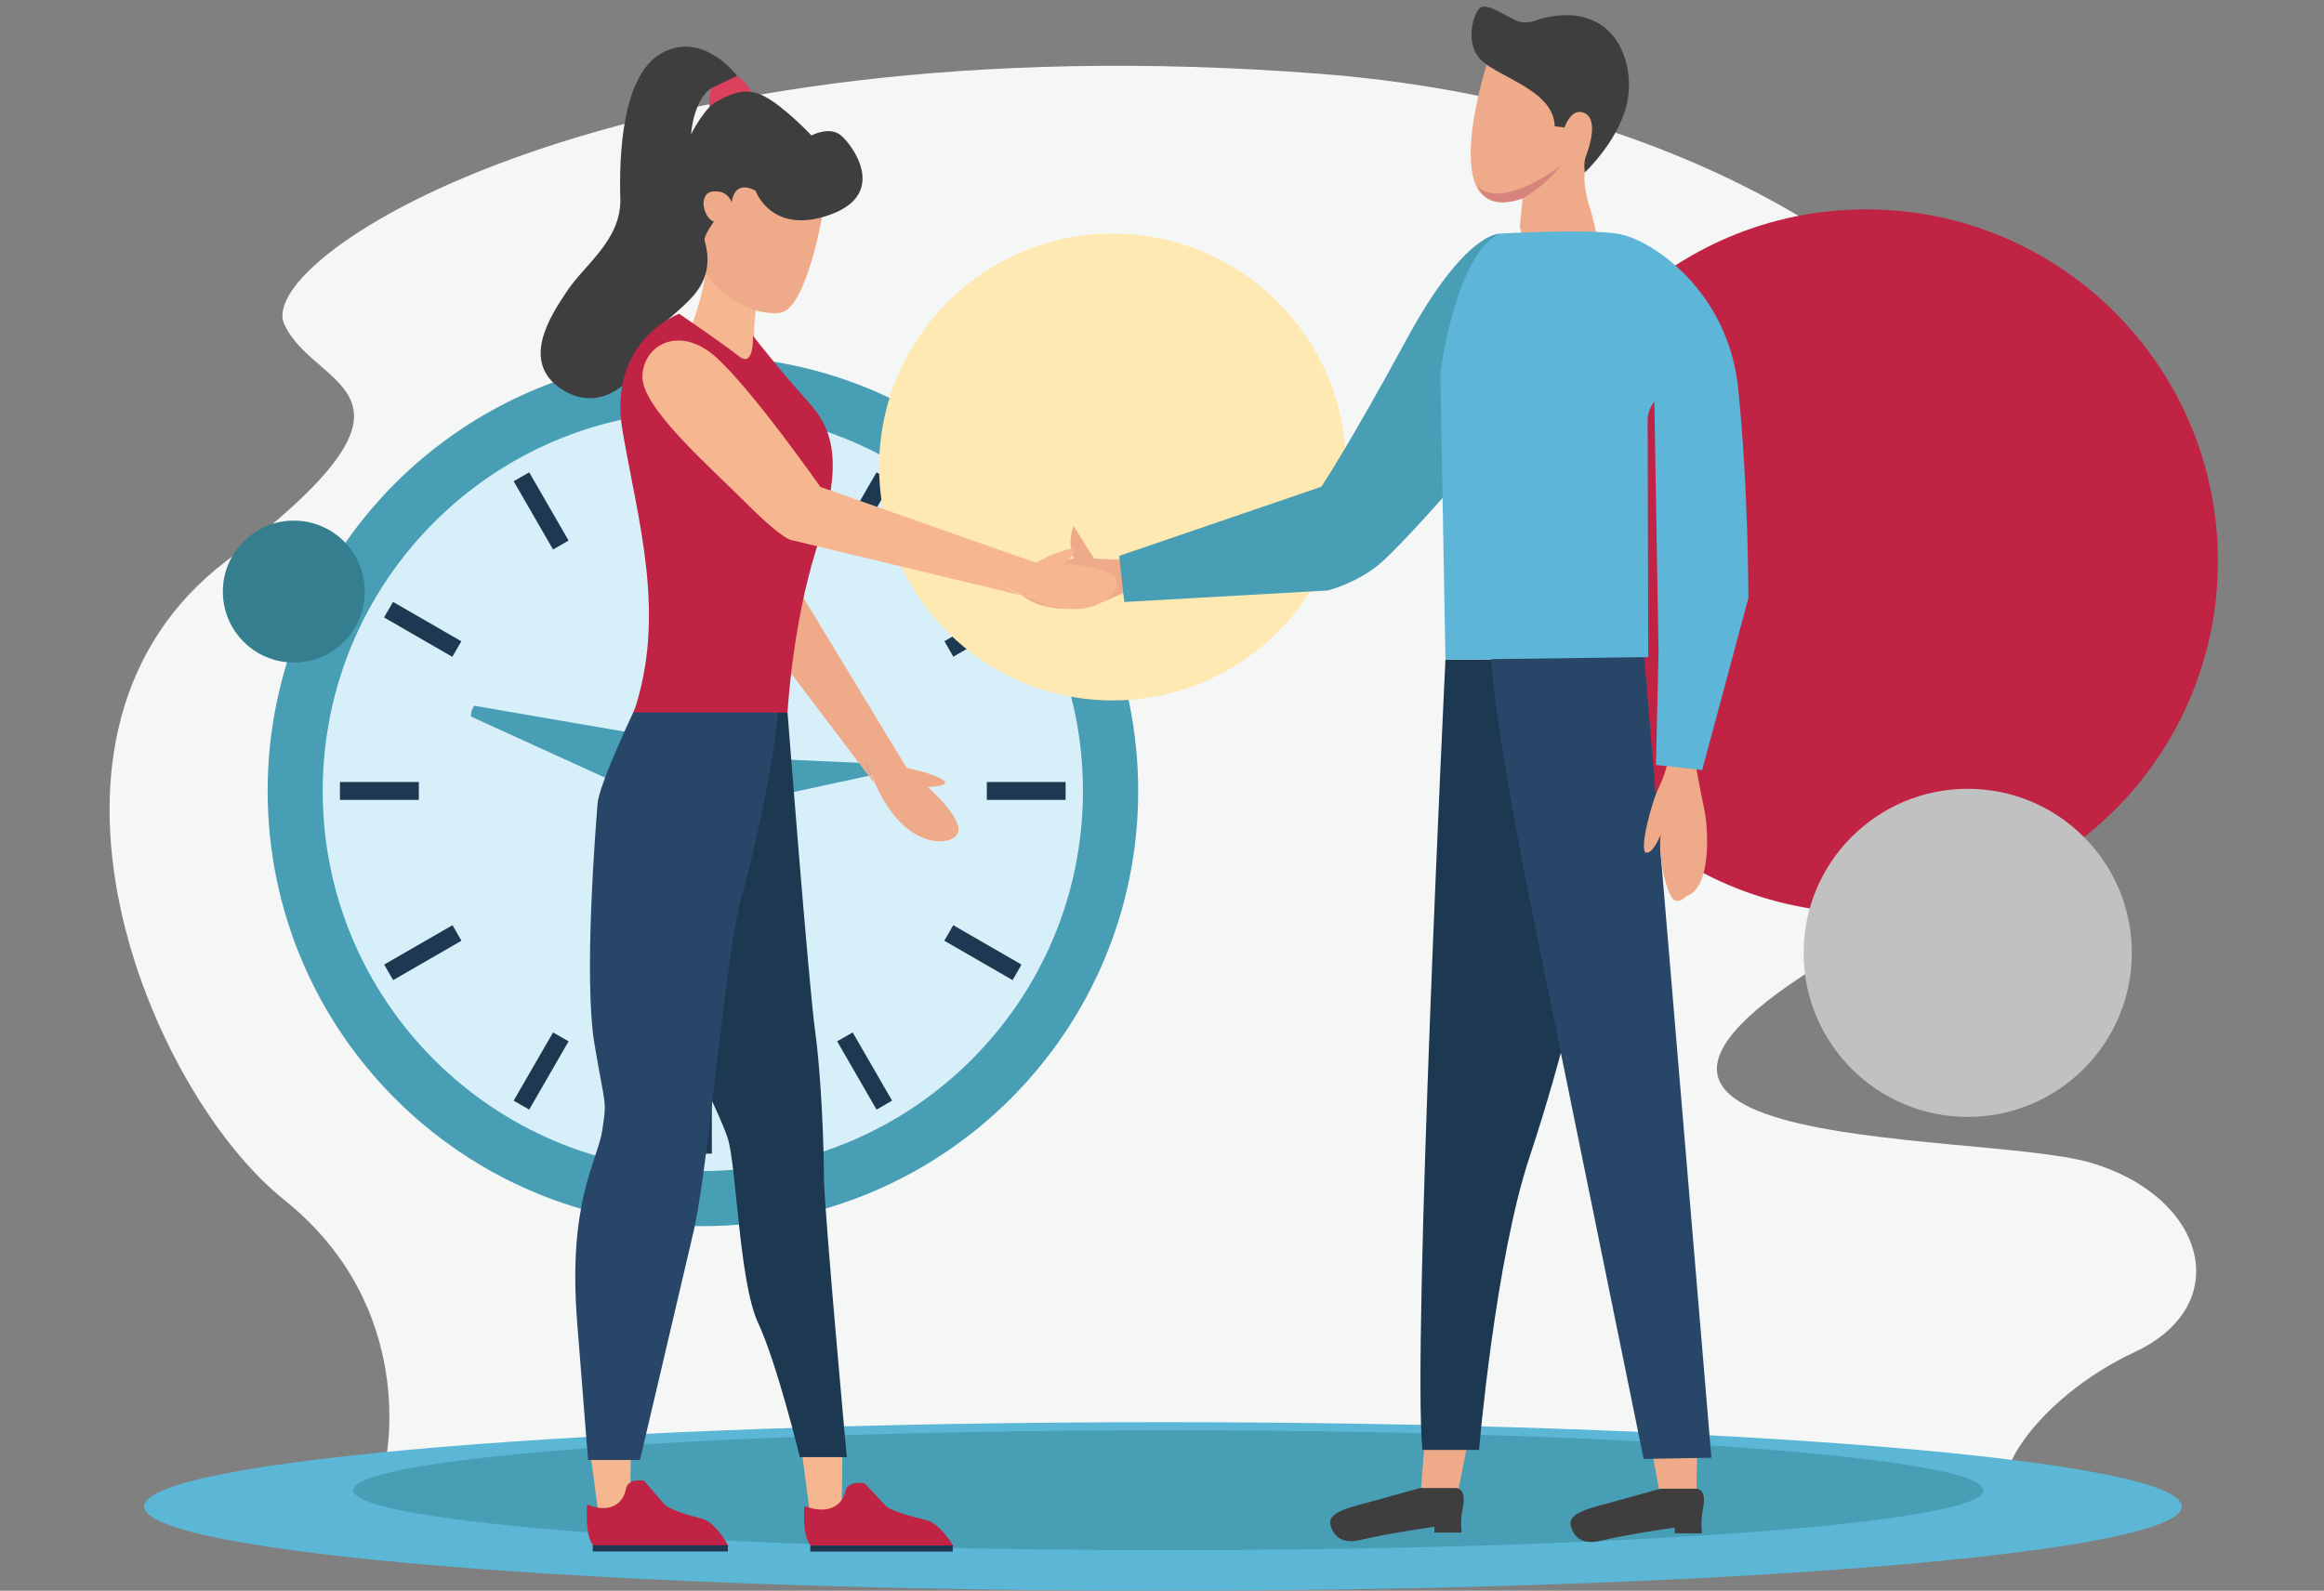 <?xml version="1.0" encoding="UTF-8"?> <!-- Generator: Adobe Illustrator 27.7.0, SVG Export Plug-In . SVG Version: 6.00 Build 0) --> <svg xmlns="http://www.w3.org/2000/svg" xmlns:xlink="http://www.w3.org/1999/xlink" version="1.1" id="Layer_1" x="0px" y="0px" viewBox="0 0 231.83 158.73" style="enable-background:new 0 0 231.83 158.73;" xml:space="preserve"><rect x="0" y="0" width="231.83" height="158.73" fill="#808080" stroke="none"/> <style type="text/css"> .st0{clip-path:url(#SVGID_00000000910554325446980790000002716272017376494219_);fill:#F5F6F6;} .st1{clip-path:url(#SVGID_00000000910554325446980790000002716272017376494219_);fill:#D7EFF8;} .st2{clip-path:url(#SVGID_00000000910554325446980790000002716272017376494219_);fill:#489EB5;} .st3{clip-path:url(#SVGID_00000000910554325446980790000002716272017376494219_);fill:#1D3851;} .st4{clip-path:url(#SVGID_00000000910554325446980790000002716272017376494219_);fill:#FFE9B3;} .st5{clip-path:url(#SVGID_00000000910554325446980790000002716272017376494219_);fill:#C12345;} .st6{clip-path:url(#SVGID_00000000910554325446980790000002716272017376494219_);fill:#C2C1C1;} .st7{clip-path:url(#SVGID_00000000910554325446980790000002716272017376494219_);fill:#347E8F;} .st8{clip-path:url(#SVGID_00000000910554325446980790000002716272017376494219_);fill:#5CB6D5;} .st9{clip-path:url(#SVGID_00000000910554325446980790000002716272017376494219_);fill:#EFAB89;} .st10{clip-path:url(#SVGID_00000000910554325446980790000002716272017376494219_);fill:#F5B690;} .st11{clip-path:url(#SVGID_00000000910554325446980790000002716272017376494219_);fill:#DB405D;} .st12{clip-path:url(#SVGID_00000000910554325446980790000002716272017376494219_);fill:#3E3E3E;} .st13{clip-path:url(#SVGID_00000000910554325446980790000002716272017376494219_);fill:#284667;} .st14{clip-path:url(#SVGID_00000000910554325446980790000002716272017376494219_);fill:#D7847C;} .st15{clip-path:url(#SVGID_00000000910554325446980790000002716272017376494219_);fill:#5DB6D7;} </style> <g> <defs> <rect id="SVGID_1_" width="231.83" height="158.73"></rect> </defs> <clipPath id="SVGID_00000105404650438316089950000012176993475637206169_"> <use xlink:href="#SVGID_1_" style="overflow:visible;"></use> </clipPath> <path style="clip-path:url(#SVGID_00000105404650438316089950000012176993475637206169_);fill:#F5F6F6;" d="M38.47,145.71 c0,0,3.37-15.18-10.12-25.98C14.85,108.93,0,73.16,22.61,55.95c22.61-17.21,8.77-16.87,5.74-23.62S61.75,1.96,131.61,7.36 c69.85,5.4,100.22,61.75,56.69,85.04c-43.53,23.28,8.77,20.25,20.25,23.62c11.47,3.37,14.51,14.17,4.39,18.9 c-10.12,4.72-15.52,13.83-11.47,14.51"></path> <path style="clip-path:url(#SVGID_00000105404650438316089950000012176993475637206169_);fill:#D7EFF8;" d="M110.78,78.93 c0,22.46-18.21,40.67-40.67,40.67c-22.46,0-40.67-18.21-40.67-40.67c0-22.46,18.21-40.67,40.67-40.67 C92.57,38.26,110.78,56.47,110.78,78.93"></path> <path style="clip-path:url(#SVGID_00000105404650438316089950000012176993475637206169_);fill:#489EB5;" d="M26.7,78.93 c0-23.98,19.44-43.41,43.42-43.41c23.98,0,43.41,19.44,43.42,43.41c0,23.98-19.44,43.41-43.42,43.42 C46.13,122.34,26.7,102.9,26.7,78.93 M43.3,52.12c-6.87,6.87-11.1,16.33-11.11,26.81c0,10.48,4.24,19.94,11.11,26.81 c6.87,6.86,16.33,11.1,26.81,11.11c10.48,0,19.94-4.24,26.81-11.11c6.87-6.87,11.11-16.33,11.11-26.81 c0-10.48-4.24-19.94-11.11-26.81c-6.87-6.87-16.33-11.1-26.81-11.11C59.63,41.01,50.17,45.25,43.3,52.12"></path> <path style="clip-path:url(#SVGID_00000105404650438316089950000012176993475637206169_);fill:#1D3851;" d="M69.22,50.6h1.79v-7.86 h-1.79V50.6z M69.22,115.12h1.79v-7.86h-1.79V115.12z M56.72,53.94l-3.93-6.81l-1.55,0.89l3.93,6.81L56.72,53.94z M83.51,103.91 l3.93,6.81l1.55-0.89l-3.93-6.81L83.51,103.91z M94.2,93.87l6.81,3.93l0.89-1.55l-6.81-3.93L94.2,93.87z M46.02,63.99l-6.81-3.93 l-0.9,1.55l6.81,3.93L46.02,63.99z M41.78,78.03l-7.87,0v1.79h7.87V78.03z M98.44,79.82h7.86v-1.79h-7.86V79.82z M101.91,61.6 l-0.89-1.55l-6.81,3.93l0.89,1.55L101.91,61.6z M38.32,96.25l0.9,1.55l6.81-3.93l-0.89-1.55L38.32,96.25z M51.24,109.83l1.55,0.89 l3.93-6.81l-1.55-0.89L51.24,109.83z M83.51,53.94l1.55,0.89l3.93-6.81l-1.55-0.89L83.51,53.94z"></path> <path style="clip-path:url(#SVGID_00000105404650438316089950000012176993475637206169_);fill:#489EB5;" d="M72.75,78.47 c0,1.55-1.26,2.81-2.81,2.81c-1.55,0-2.81-1.26-2.81-2.81c0-1.55,1.26-2.81,2.81-2.81C71.5,75.66,72.75,76.91,72.75,78.47"></path> <polygon style="clip-path:url(#SVGID_00000105404650438316089950000012176993475637206169_);fill:#489EB5;" points="66.71,76.63 62.44,73.03 47.28,70.42 47.06,70.89 47.05,70.89 47.04,70.93 47.03,70.97 47.04,70.98 46.96,71.49 60.95,77.87 66.5,77.3 "></polygon> <polygon style="clip-path:url(#SVGID_00000105404650438316089950000012176993475637206169_);fill:#489EB5;" points="73.96,78.1 77.73,79.34 88.43,77.03 88.45,76.66 88.46,76.66 88.46,76.63 88.46,76.6 88.45,76.6 88.37,76.24 77.43,75.75 73.91,77.6 "></polygon> <path style="clip-path:url(#SVGID_00000105404650438316089950000012176993475637206169_);fill:#FFE9B3;" d="M134.28,46.6 c0,12.86-10.43,23.29-23.29,23.29c-12.86,0-23.29-10.43-23.29-23.29c0-12.86,10.43-23.29,23.29-23.29 C123.85,23.31,134.28,33.74,134.28,46.6"></path> <path style="clip-path:url(#SVGID_00000105404650438316089950000012176993475637206169_);fill:#C12345;" d="M221.25,55.99 c0,19.38-15.71,35.1-35.1,35.1c-19.38,0-35.1-15.71-35.1-35.1c0-19.38,15.71-35.1,35.1-35.1C205.54,20.9,221.25,36.61,221.25,55.99 "></path> <path style="clip-path:url(#SVGID_00000105404650438316089950000012176993475637206169_);fill:#C2C1C1;" d="M212.66,95.08 c0,9.04-7.33,16.37-16.37,16.37c-9.04,0-16.37-7.33-16.37-16.37c0-9.04,7.33-16.37,16.37-16.37 C205.33,78.71,212.66,86.04,212.66,95.08"></path> <path style="clip-path:url(#SVGID_00000105404650438316089950000012176993475637206169_);fill:#347E8F;" d="M36.39,59.03 c0,3.91-3.17,7.08-7.08,7.08c-3.91,0-7.08-3.17-7.08-7.08c0-3.91,3.17-7.08,7.08-7.08C33.22,51.95,36.39,55.12,36.39,59.03"></path> <path style="clip-path:url(#SVGID_00000105404650438316089950000012176993475637206169_);fill:#5CB6D5;" d="M217.64,150.32 c0,4.64-45.5,8.41-101.63,8.41c-56.13,0-101.63-3.76-101.63-8.41c0-4.64,45.5-8.41,101.63-8.41 C172.14,141.91,217.64,145.68,217.64,150.32"></path> <path style="clip-path:url(#SVGID_00000105404650438316089950000012176993475637206169_);fill:#489EB5;" d="M197.86,148.7 c0,3.3-36.4,5.98-81.31,5.98c-44.91,0-81.31-2.68-81.31-5.98c0-3.3,36.4-5.98,81.31-5.98C161.46,142.72,197.86,145.4,197.86,148.7"></path> <path style="clip-path:url(#SVGID_00000105404650438316089950000012176993475637206169_);fill:#EFAB89;" d="M78.64,57.16 l11.8,19.46c0,0,2.61,0.52,3.61,1.19s-1.52,0.71-1.52,0.71s3.34,2.93,3.07,4.43c-0.27,1.5-5.05,2.18-8.11-4.36 c-3.06-6.54-0.25-0.4-0.25-0.4l-14.15-18.7c0,0-0.67-0.35-1.2-5.77c-0.53-5.42-2.02-14.11,0.07-16.42s6.05-1.54,6.83,3.11 C79.55,45.08,78.64,57.16,78.64,57.16"></path> <polyline style="clip-path:url(#SVGID_00000105404650438316089950000012176993475637206169_);fill:#F5B690;" points="79.98,144.8 80.77,150.83 83.97,150.71 84.03,145.04 "></polyline> <polyline style="clip-path:url(#SVGID_00000105404650438316089950000012176993475637206169_);fill:#F5B690;" points="58.87,144.8 59.66,150.83 62.86,150.71 62.92,145.04 "></polyline> <path style="clip-path:url(#SVGID_00000105404650438316089950000012176993475637206169_);fill:#DB405D;" d="M73.33,7.51l0.31,0.14 c0,0,1.16,0.79,1.37,1.77c0.21,0.98-1.89,1.15-1.89,1.15l-2.31,0.64c0,0-0.18-1.62,0.14-2.38"></path> <path style="clip-path:url(#SVGID_00000105404650438316089950000012176993475637206169_);fill:#F5B690;" d="M75.54,30.07 c0,0-0.65,3.2-0.11,5.49c0.54,2.28-6.84-0.16-6.84-0.16V33.6c0,0,1.88-4.65,1.79-7.11"></path> <path style="clip-path:url(#SVGID_00000105404650438316089950000012176993475637206169_);fill:#EFAB89;" d="M82.09,21.2 c0,0-1.63,9.74-4.31,10.02c-2.67,0.27-5.8-1.4-7.79-4.53c-1.99-3.13-1.45-6.71-1-7.21c0.45-0.5,4.35-1.63,4.71-1.68 c0.36-0.04,1.77,0.05,1.95,0.09"></path> <path style="clip-path:url(#SVGID_00000105404650438316089950000012176993475637206169_);fill:#3E3E3E;" d="M71.21,22.12 c0,0-1.04,1.41-0.92,1.9c0.12,0.49,0.92,2.82-0.8,5.09c-1.72,2.27-5.64,4.42-5.58,6.32c0.06,1.9-3.68,6.13-7.85,3.43 c-4.17-2.7-1.23-7.24,0.55-9.88c1.78-2.64,5.4-5.09,5.27-9.2c-0.12-4.11,0.12-12.39,4.23-14.54c4.11-2.15,7.42,2.33,7.42,2.33 l-2.58,1.23c0,0-1.66,0.92-2.02,4.6c0,0,1.35-2.64,2.52-3.25c1.17-0.61,2.76-1.59,4.78-0.55c2.02,1.04,4.72,3.92,4.72,3.92 s1.78-0.98,2.95,0c1.17,0.98,4.72,5.83-1.11,7.91c-5.83,2.09-7.42-2.39-7.42-2.39s-2.02-1.29-2.39,1.16c0,0-0.31-1.23-1.84-1.1 C69.62,19.24,70.11,21.69,71.21,22.12"></path> <path style="clip-path:url(#SVGID_00000105404650438316089950000012176993475637206169_);fill:#1D3851;" d="M78.56,71.1 c0,0,2.11,27.13,2.74,31.68c0.63,4.55,0.89,11.63,0.89,14.67c0,3.03,2.28,27.95,2.28,27.95h-4.68c0,0-2.28-9.36-4.17-13.41 c-1.9-4.05-2.15-15.81-3.04-18.46c-0.89-2.65-3.92-8.47-3.92-8.47l-0.38-25.93l2.15-11.63"></path> <path style="clip-path:url(#SVGID_00000105404650438316089950000012176993475637206169_);fill:#284667;" d="M63.68,70.01 c0,0-3.92,8.15-4.07,10.18c-0.16,2.04-1.41,17.39-0.31,23.97c1.1,6.58,1.25,5.48,0.78,8.62c-0.47,3.13-3.45,7.05-2.51,19.11 c0.94,12.06,1.1,13.79,1.1,13.79h5.17c0,0,3.76-15.98,5.33-22.72c1.57-6.74,3.13-27.73,4.86-33.68c1.72-5.95,3.92-17.39,3.6-19.9 C77.31,66.88,63.68,70.01,63.68,70.01"></path> <path style="clip-path:url(#SVGID_00000105404650438316089950000012176993475637206169_);fill:#C12345;" d="M63.21,71.1h15.35 c0,0,0.47-8.62,2.82-16.14c2.35-7.52,2.35-11.44-0.63-14.72c-2.98-3.29-5.64-6.74-5.64-6.74s0.16,3.29-1.41,2.04 c-1.57-1.25-5.95-4.23-5.95-4.23s-7.21,2.66-5.64,11.75C63.68,52.15,66.5,61.39,63.21,71.1"></path> <path style="clip-path:url(#SVGID_00000105404650438316089950000012176993475637206169_);fill:#EFAB89;" d="M148.51,5.78 c0,0-5.79,17.28,3.38,13.99l-0.28,2.88c0,0,0.55,2.11,0.85,2.35c0.3,0.24,3.35,0.96,4.07,0.76c0.72-0.2,2.83-0.87,2.9-1.28 c0.07-0.41-0.72-3.38-0.72-3.38s-1.15-3.14-0.41-4.62c0.74-1.48,0.89-5.62,0.83-5.79c-0.07-0.17-2.7-1.83-2.7-1.83"></path> <path style="clip-path:url(#SVGID_00000105404650438316089950000012176993475637206169_);fill:#3E3E3E;" d="M155.09,12.6l0.98,0.12 c0,0,0.68-2.09,2.03-1.42c1.35,0.68,0.43,3.44,0.12,4.24c-0.31,0.8-0.12,1.66-0.12,1.66s3.69-3.44,4.3-7.44 c0.61-4-1.6-9.78-8.79-7.87c0,0-1.29,0.68-2.46,0.12c-1.17-0.55-2.64-1.6-3.38-1.29c-0.74,0.31-1.78,3.57,0,5.29 C149.56,7.75,155.03,9.04,155.09,12.6"></path> <path style="clip-path:url(#SVGID_00000105404650438316089950000012176993475637206169_);fill:#D7847C;" d="M147.37,18.58 c0.68,1.41,2.04,2.07,4.5,1.23c1.15-0.63,2.46-1.64,3.81-3.24C155.68,16.56,149.83,21.03,147.37,18.58"></path> <polyline style="clip-path:url(#SVGID_00000105404650438316089950000012176993475637206169_);fill:#EFAB89;" points="169.3,144.93 169.21,149.41 165.52,148.79 164.67,144.12 "></polyline> <polyline style="clip-path:url(#SVGID_00000105404650438316089950000012176993475637206169_);fill:#EFAB89;" points=" 142.12,143.82 141.7,149.25 145.43,148.91 146.62,142.97 "></polyline> <path style="clip-path:url(#SVGID_00000105404650438316089950000012176993475637206169_);fill:#1D3851;" d="M144.19,65.83 c0,0-3.31,68.36-2.3,78.85h5.65c0,0,1.61-18.97,5.05-29.26c3.43-10.29,5.65-20.58,5.65-20.58l-2.46-29.09L144.19,65.83z"></path> <path style="clip-path:url(#SVGID_00000105404650438316089950000012176993475637206169_);fill:#284667;" d="M163.96,64.92 l6.76,80.54l-6.76,0.12L152.37,88.7c0,0-4.11-20.53-3.62-25.12"></path> <path style="clip-path:url(#SVGID_00000105404650438316089950000012176993475637206169_);fill:#EFAB89;" d="M111.92,55.86 l-2.78-0.12l-2.05-3.26c0,0-0.48,1.33-0.24,2.29l0.24,0.97c0,0-4.59,0.72-5.43,2.29c-0.85,1.57,2.66,3.02,5.67,2.66 c3.02-0.36,5.92-2.18,5.92-2.18"></path> <path style="clip-path:url(#SVGID_00000105404650438316089950000012176993475637206169_);fill:#EFAB89;" d="M169.16,76.39 c0,0,0.48,2.66,0.85,4.35c0.36,1.69,0.84,7.85-1.81,8.69c0,0-0.6,0.73-1.21,0.36c-0.6-0.36-1.57-3.62-1.33-6.52 c0,0-0.73,1.93-1.45,1.81c-0.72-0.12,0.48-4.95,1.33-6.64c0.84-1.69,1.45-4.95,1.45-4.95"></path> <path style="clip-path:url(#SVGID_00000105404650438316089950000012176993475637206169_);fill:#489EB5;" d="M149.57,23.32 c0,0-3.45-0.15-9.2,10.44c-5.75,10.6-8.56,14.81-8.56,14.81l-20.17,6.9l0.51,4.6l20.3-1.15c0,0,3.06-0.77,5.36-2.81 c2.3-2.04,7.53-8.04,7.53-8.04L149.57,23.32z"></path> <path style="clip-path:url(#SVGID_00000105404650438316089950000012176993475637206169_);fill:#5DB6D7;" d="M164.42,65.57 l-20.23,0.26l-0.51-28.68c0,0,1.54-11.78,5.89-13.83c0,0,8.45-0.51,11.78,0c3.33,0.51,11.01,5.63,12.03,15.36 c1.03,9.73,1.03,21,1.03,21l-4.61,17.16l-4.61-0.51l0.26-11.18l-0.42-25.07c0,0-0.67,0.76-0.67,1.85S164.42,65.57,164.42,65.57"></path> <path style="clip-path:url(#SVGID_00000105404650438316089950000012176993475637206169_);fill:#3E3E3E;" d="M156.67,152.1 c0,0,0.25,2.31,2.97,1.65c2.72-0.66,7.42-1.32,7.42-1.32V153h2.72c0,0-0.16-1.15,0.08-2.31c0.25-1.15,0.16-2.14-0.74-2.14h-3.46 c0,0-3.05,0.83-4.78,1.32C159.14,150.36,156.5,150.86,156.67,152.1"></path> <path style="clip-path:url(#SVGID_00000105404650438316089950000012176993475637206169_);fill:#3E3E3E;" d="M132.7,152.02 c0,0,0.25,2.31,2.97,1.65c2.72-0.66,7.42-1.32,7.42-1.32v0.58h2.72c0,0-0.16-1.15,0.08-2.31c0.25-1.15,0.16-2.14-0.74-2.14h-3.46 c0,0-3.05,0.83-4.78,1.32C135.17,150.29,132.53,150.78,132.7,152.02"></path> <path style="clip-path:url(#SVGID_00000105404650438316089950000012176993475637206169_);fill:#F5B690;" d="M81.84,48.59 l21.47,7.55c0,0,2.35-1.25,3.54-1.37c1.19-0.11-0.73,1.51-0.73,1.51s4.44,0.15,5.18,1.48c0.74,1.33-2.52,4.89-9.03,1.78 c-6.51-3.11-0.44-0.15-0.44-0.15l-22.8-5.48c0,0-0.74,0.15-4.59-3.7c-3.85-3.85-10.51-9.62-10.36-12.73 c0.15-3.11,3.7-5.03,7.25-1.92C74.88,38.67,81.84,48.59,81.84,48.59"></path> <path style="clip-path:url(#SVGID_00000105404650438316089950000012176993475637206169_);fill:#C12345;" d="M80.25,150.29 c0,0-0.3,2.94,0.67,4h14.2c0,0-1.33-2.29-2.74-2.61c-1.4-0.33-3.55-0.9-4.07-1.47c-0.52-0.57-2.07-2.2-2.07-2.2 s-1.7-0.33-1.92,0.82C84.09,149.96,82.91,151.27,80.25,150.29"></path> <rect x="80.83" y="154.22" style="clip-path:url(#SVGID_00000105404650438316089950000012176993475637206169_);fill:#1D3851;" width="14.21" height="0.6"></rect> <path style="clip-path:url(#SVGID_00000105404650438316089950000012176993475637206169_);fill:#C12345;" d="M58.57,150.13 c0,0-0.28,3.04,0.63,4.14h13.47c0,0-1.26-2.37-2.6-2.71c-1.33-0.34-3.37-0.93-3.86-1.52c-0.49-0.59-1.96-2.28-1.96-2.28 s-1.61-0.34-1.82,0.84C62.22,149.79,61.1,151.14,58.57,150.13"></path> <rect x="59.13" y="154.19" style="clip-path:url(#SVGID_00000105404650438316089950000012176993475637206169_);fill:#1D3851;" width="13.48" height="0.62"></rect> </g> <g> </g> <g> </g> <g> </g> <g> </g> <g> </g> <g> </g> </svg> 